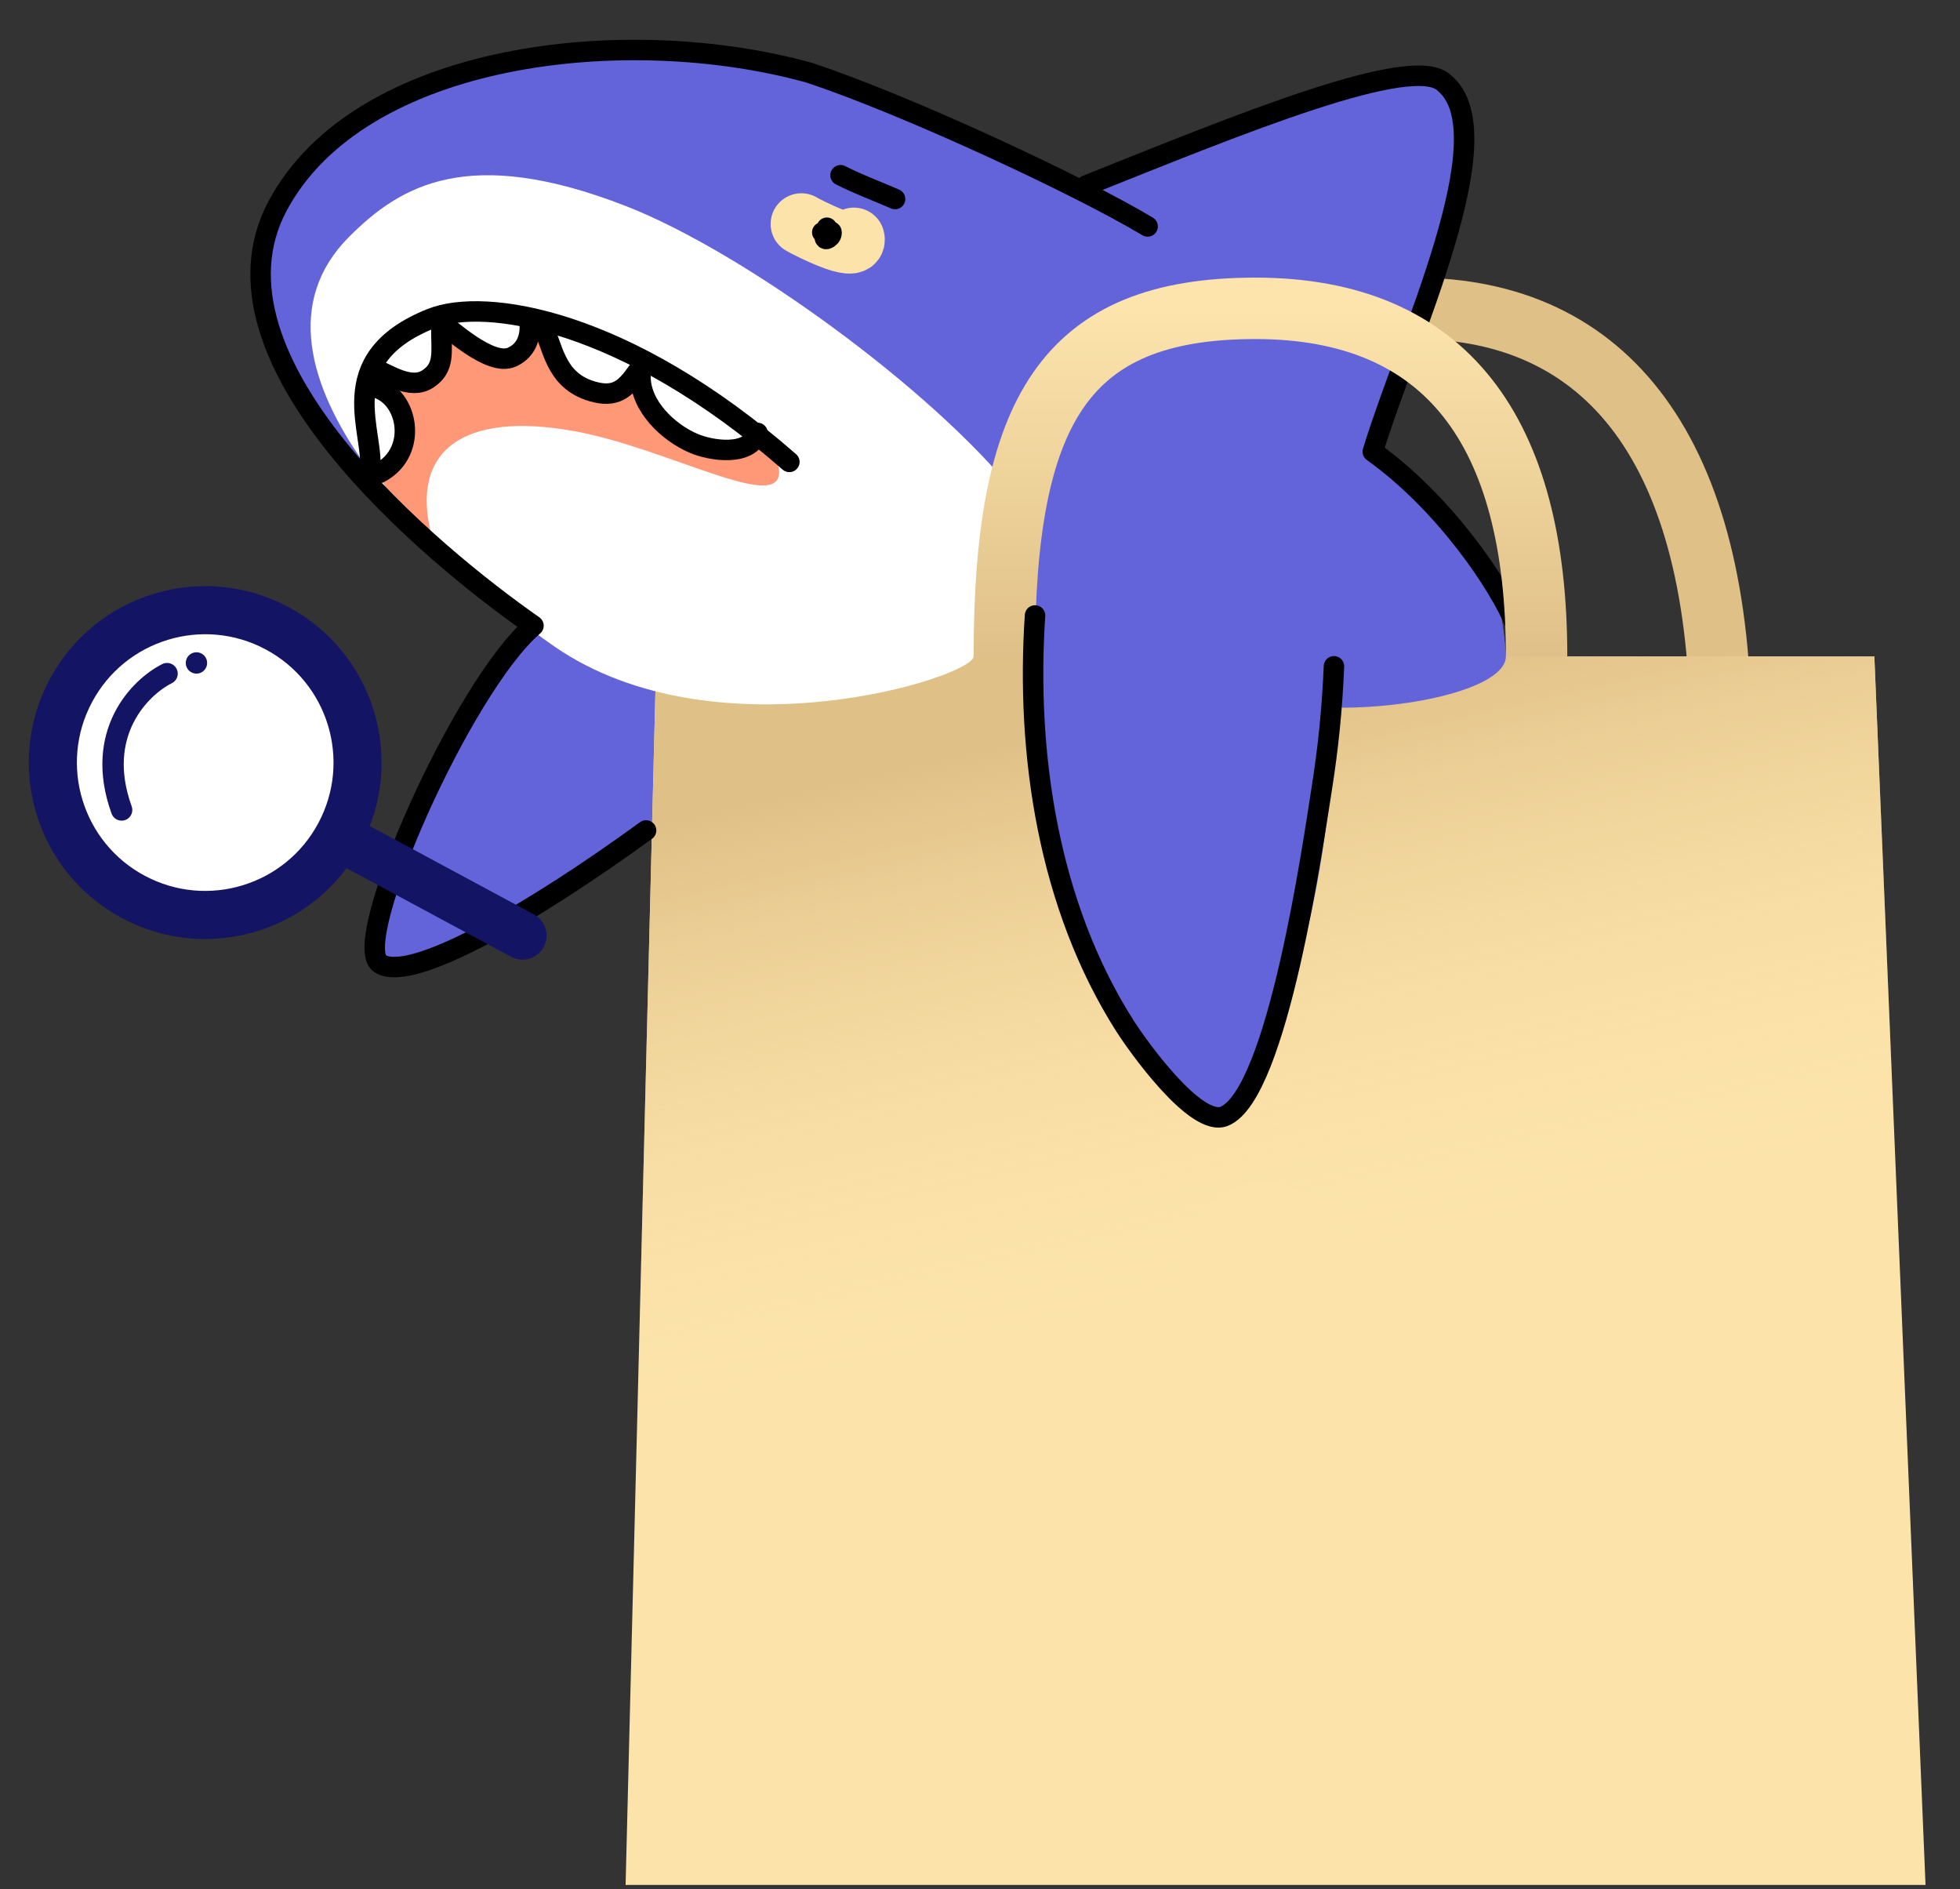 <svg width="165" height="159" viewBox="0 0 165 159" fill="none" xmlns="http://www.w3.org/2000/svg">
<rect x="0" y="0" width="165" height="159" fill="#333333" stroke="none"/>
<g id="&#208;&#155;&#208;&#190;&#208;&#179;&#208;&#184;&#209;&#129;&#209;&#130;&#208;&#184;&#208;&#186;&#208;&#176; &#208;&#184; &#208;&#178;&#209;&#139;&#208;&#180;&#208;&#176;&#209;&#135;&#208;&#176;">
<g id="Group 477">
<path id="Vector 1388" d="M96.61 62.143C96.61 38.877 102.642 25.952 119.014 25.952C135.386 25.952 144.865 38.016 144.865 62.143" stroke="#DFC087" stroke-width="5.17"/>
<path id="Vector 1361" d="M115.567 38.016C117.291 40.313 125.907 41.462 126.769 55.249C126.769 57.834 118.995 59.701 112.12 59.558C112.408 64.441 111.603 77.481 106.089 90.578C100.574 103.676 82.823 71.621 87.132 55.249C83.056 53.873 79.607 54.526 75.068 57.834C62.143 63.004 35.431 84.374 31.984 80.238C28.537 76.102 39.165 60.132 44.909 52.664C33.995 41.75 16.307 19.17 29.399 10.442C47.494 -1.622 72.483 5.272 90.578 15.612C100.918 11.304 119.161 4.558 121.599 6.995C126.769 12.165 119.588 29.399 115.567 38.016Z" fill="#6364DA"/>
<g id="Vector 1387">
<path d="M52.665 158.651L55.25 55.249H157.79L162.098 158.651H52.665Z" fill="#FCE3A9"/>
<path d="M52.665 158.651L55.25 55.249H157.79L162.098 158.651H52.665Z" fill="url(#paint0_linear_774_1431)"/>
</g>
<path id="Vector 1389" d="M115.567 38.016C117.291 40.314 125.908 41.463 126.769 55.249C126.769 57.834 118.995 59.701 112.121 59.558C112.408 64.441 111.604 77.481 106.089 90.579C100.574 103.676 82.824 71.621 87.132 55.249C78.735 52.414 54.543 53.009 44.909 52.665C26.887 39.149 12.596 21.644 29.399 10.442C47.495 -1.622 72.483 5.272 90.578 15.612C100.919 11.304 119.162 4.559 121.599 6.996C126.769 12.165 119.589 29.399 115.567 38.016Z" fill="#6364DA"/>
<path id="Vector 1362" d="M29.399 19.921C33.708 15.612 39.42 12.185 52.665 17.335C62.664 21.224 78.515 32.846 85.409 41.462C87.814 46.46 82.575 50.963 81.962 55.249C81.962 56.973 60.327 63.868 46.633 54.388C37.888 48.333 18.469 30.851 29.399 19.921Z" fill="white"/>
<path id="Vector 1391" d="M91.44 15.612C104.366 10.442 119.014 4.41 121.599 6.995C126.769 11.304 118.44 28.537 115.568 38.016C121.599 42.324 126.252 49.218 127.631 52.664" stroke="black" stroke-width="1.723" stroke-linecap="round" stroke-linejoin="round"/>
<path id="Vector 1347" d="M84.548 55.249C84.548 34.569 89.621 25.952 105.684 25.952C121.747 25.952 129.356 36.292 129.356 55.249" stroke="url(#paint1_linear_774_1431)" stroke-width="5.17"/>
<path id="Vector 1363" d="M67.46 18.852C67.978 19.161 72.195 21.305 71.884 20.059" stroke="#FCE3A9" stroke-width="5.17" stroke-linecap="round"/>
<path id="Vector 1364" d="M69.611 19.168C69.498 19.407 69.183 20.413 69.751 20.034C69.916 19.924 70.041 19.726 69.995 19.52C69.972 19.414 69.325 19.547 69.221 19.558" stroke="black" stroke-width="1.723" stroke-linecap="round"/>
<path id="Vector 1365" d="M70.761 14.75C72.484 15.612 73.373 15.892 75.351 16.751" stroke="black" stroke-width="1.723" stroke-linecap="round"/>
<path id="Vector 1379" d="M48.357 36.292C38.879 34.569 34.57 38.016 36.293 44.909C30.261 40.601 30.434 35.43 31.123 31.983C31.985 27.675 38.879 24.229 48.357 27.675C54.886 30.049 65.591 36.292 65.591 39.739C65.591 43.186 56.173 37.713 48.357 36.292Z" fill="#FF9877"/>
<path id="Vector 1385" d="M31.122 31.122L33.708 36.292C34.569 38.016 33.708 38.877 31.122 39.739C30.261 36.867 29.571 30.433 33.708 27.675C38.877 24.229 46.633 26.814 50.941 28.537C54.388 29.916 60.994 34.856 63.866 37.154C63.292 37.728 61.281 38.533 57.834 37.154C54.388 35.775 54.101 32.558 54.388 31.122C53.239 31.697 50.597 33.535 49.218 32.846C47.839 32.156 45.771 28.25 44.909 26.814C44.622 27.675 43.703 29.571 42.324 30.261C40.946 30.95 38.303 28.25 37.154 26.814C37.154 27.963 36.809 30.605 35.431 31.984C34.052 33.362 31.984 31.984 31.122 31.122Z" fill="white"/>
<path id="Vector 1378" d="M66.452 38.877C52.665 26.814 40.819 25.003 36.293 26.814C27.676 30.261 31.697 36.58 31.123 39.739" stroke="black" stroke-width="1.723" stroke-linecap="round" stroke-linejoin="round"/>
<path id="Vector 1380" d="M63.773 36.44C63.13 38.447 59.865 37.95 58.381 37.31C56.226 36.382 53.919 34.176 53.919 31.716" stroke="black" stroke-width="1.723" stroke-linecap="round"/>
<path id="Vector 1381" d="M53.648 31.311C52.633 32.762 51.803 33.518 49.824 32.931C46.633 31.984 46.563 29.014 45.684 27.531" stroke="black" stroke-width="1.723" stroke-linecap="round"/>
<path id="Vector 1382" d="M44.603 27.531C44.603 28.643 44.145 29.599 43.074 30.066C41.304 30.836 38.011 27.784 36.774 26.856" stroke="black" stroke-width="1.723" stroke-linecap="round"/>
<path id="Vector 1383" d="M37.154 27.675C37.154 29.65 37.465 30.945 36.017 31.895C34.569 32.845 32.675 31.488 31.51 31.04" stroke="black" stroke-width="1.723" stroke-linecap="round"/>
<path id="Vector 1384" d="M31.105 32.526C34.314 32.831 35.431 38.016 31.915 39.815" stroke="black" stroke-width="1.723" stroke-linecap="round"/>
<path id="Vector 1390" d="M54.388 69.898C44.91 76.792 34.569 82.824 31.984 81.1C29.399 79.377 38.878 57.835 44.91 52.665C36.293 46.633 16.474 30.261 23.367 17.336C30.261 4.411 52.665 1.825 68.175 6.134C76.447 8.891 90.866 15.613 96.611 19.059" stroke="black" stroke-width="1.723" stroke-linecap="round" stroke-linejoin="round"/>
<path id="Vector 1389_2" d="M87.133 51.803C86.353 63.498 88.262 76.242 94.708 86.36C95.739 87.979 100.668 94.932 103.068 93.952C107.576 92.11 110.596 70.626 111.26 66.451C111.817 62.947 112.15 59.639 112.298 56.083" stroke="black" stroke-width="1.723" stroke-linecap="round" stroke-linejoin="round"/>
</g>
<g id="Group 954">
<circle id="Ellipse 103" cx="17.275" cy="64.185" r="12.825" transform="rotate(-61.969 17.275 64.185)" fill="white" stroke="#141464" stroke-width="4.05"/>
<path id="Vector 1486" d="M29.681 71.045L33.282 72.984L40.774 77.018L43.988 78.748" stroke="#141464" stroke-width="4.05" stroke-linecap="round"/>
<path id="Vector 1489" d="M14.063 56.699C11.813 57.824 7.898 61.694 10.238 68.173" stroke="#141464" stroke-width="1.8" stroke-linecap="round"/>
<circle id="Ellipse 104" cx="16.538" cy="55.799" r="0.9" fill="#141464"/>
</g>
<g id="Group 955">
<path id="Vector 1494" d="M99.677 105.102C100.618 103.15 102.381 98.826 107.316 99.523C112.252 100.221 114.098 106.232 114.522 111.34C115.181 119.273 113.075 129.233 105.694 129.59C98.314 129.946 97.348 117.098 97.562 114.727C97.864 111.377 98.066 108.45 99.677 105.102Z" fill="#FCE3A9"/>
</g>
</g>
<defs>
<linearGradient id="paint0_linear_774_1431" x1="81.1" y1="63.004" x2="91.83" y2="109.841" gradientUnits="userSpaceOnUse">
<stop stop-color="#DFC087"/>
<stop offset="1" stop-color="#FCE3A9" stop-opacity="0"/>
</linearGradient>
<linearGradient id="paint1_linear_774_1431" x1="106.952" y1="25.952" x2="106.952" y2="55.249" gradientUnits="userSpaceOnUse">
<stop stop-color="#FCE4AC"/>
<stop offset="1" stop-color="#DFC088"/>
</linearGradient>
</defs>
</svg>
